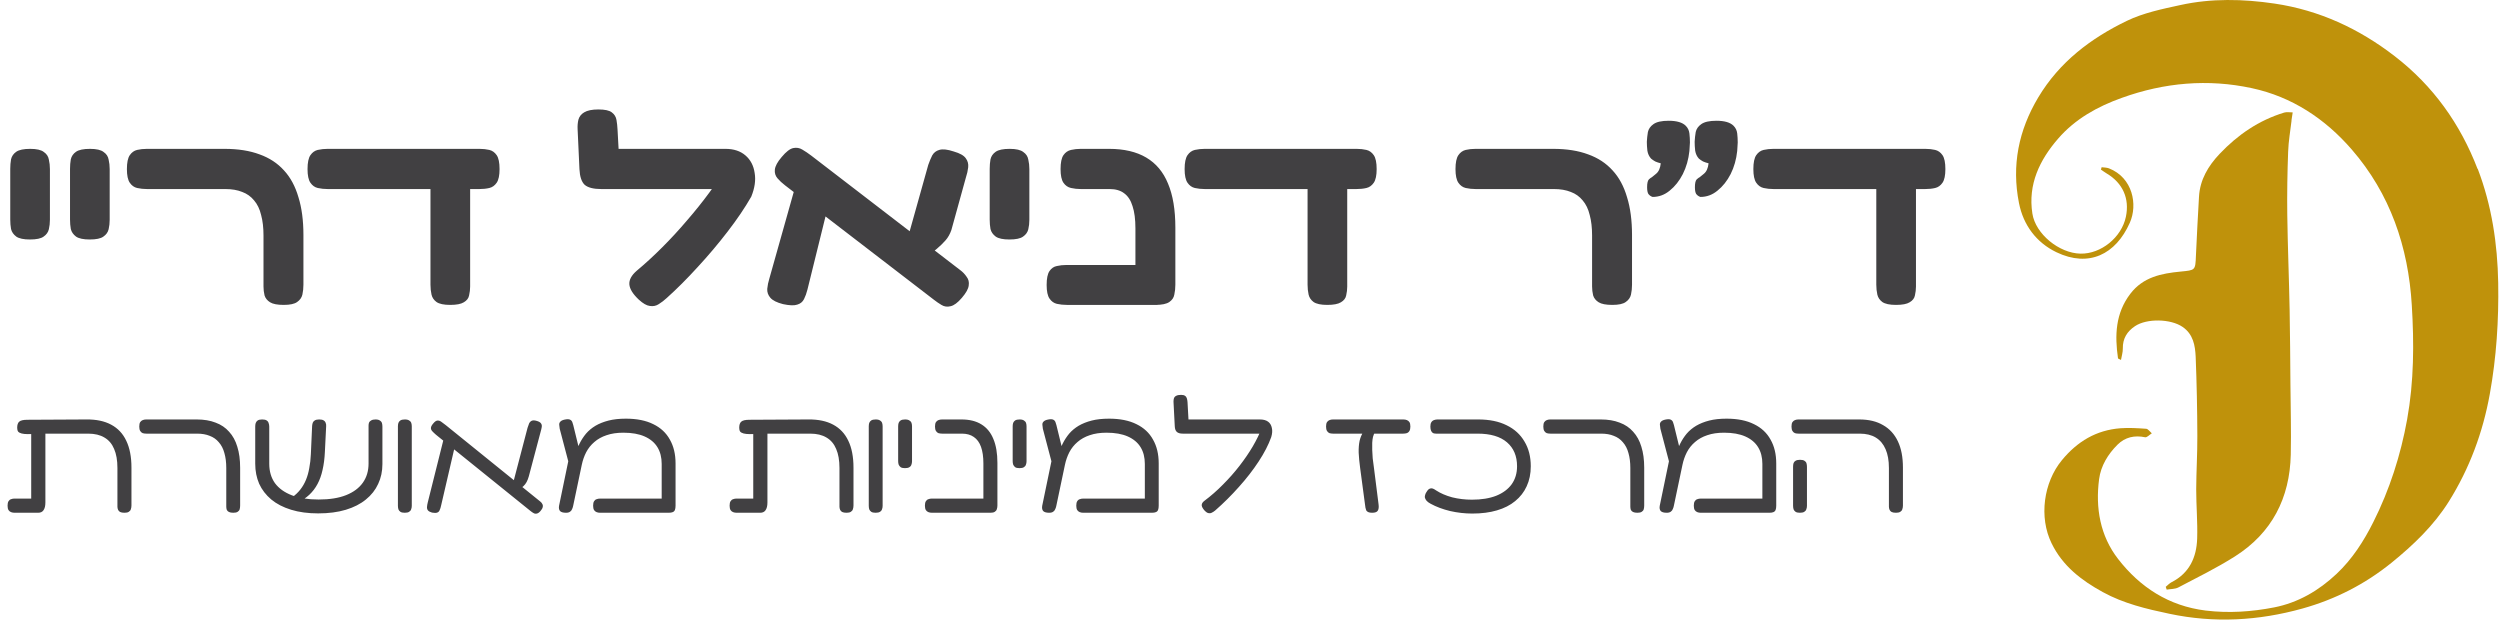 <svg width="230" height="57" viewBox="0 0 230 57" fill="none" xmlns="http://www.w3.org/2000/svg">
<path d="M2.755 22.033C2.175 22.033 1.756 21.945 1.498 21.767C1.241 21.574 1.079 21.34 1.015 21.067C0.967 20.793 0.943 20.503 0.943 20.197V15.532C0.943 15.226 0.967 14.936 1.015 14.662C1.079 14.372 1.241 14.139 1.498 13.961C1.756 13.784 2.183 13.695 2.779 13.695C3.375 13.695 3.794 13.792 4.036 13.986C4.294 14.163 4.447 14.396 4.495 14.686C4.56 14.96 4.592 15.25 4.592 15.556V20.221C4.592 20.527 4.56 20.817 4.495 21.091C4.431 21.365 4.27 21.59 4.012 21.767C3.77 21.945 3.351 22.033 2.755 22.033ZM8.254 22.033C7.674 22.033 7.255 21.945 6.997 21.767C6.74 21.574 6.579 21.34 6.514 21.067C6.466 20.793 6.442 20.503 6.442 20.197V15.532C6.442 15.226 6.466 14.936 6.514 14.662C6.579 14.372 6.74 14.139 6.997 13.961C7.255 13.784 7.682 13.695 8.278 13.695C8.874 13.695 9.293 13.792 9.535 13.986C9.793 14.163 9.946 14.396 9.994 14.686C10.059 14.96 10.091 15.25 10.091 15.556V20.221C10.091 20.527 10.059 20.817 9.994 21.091C9.93 21.365 9.769 21.59 9.511 21.767C9.269 21.945 8.85 22.033 8.254 22.033ZM26.103 28.051C25.523 28.051 25.104 27.97 24.846 27.809C24.588 27.648 24.419 27.439 24.339 27.181C24.274 26.907 24.242 26.633 24.242 26.359V21.671C24.242 20.946 24.169 20.317 24.024 19.786C23.896 19.238 23.678 18.787 23.372 18.432C23.082 18.078 22.719 17.82 22.284 17.659C21.849 17.482 21.334 17.393 20.738 17.393H13.536C13.213 17.393 12.907 17.361 12.617 17.296C12.344 17.232 12.118 17.071 11.941 16.813C11.763 16.555 11.675 16.136 11.675 15.556C11.675 14.96 11.763 14.533 11.941 14.275C12.118 14.018 12.344 13.857 12.617 13.792C12.891 13.728 13.189 13.695 13.512 13.695H20.665C21.906 13.695 22.977 13.865 23.88 14.203C24.782 14.525 25.531 15.017 26.127 15.677C26.723 16.322 27.166 17.143 27.456 18.142C27.762 19.125 27.915 20.285 27.915 21.622V26.19C27.915 26.512 27.883 26.819 27.819 27.108C27.754 27.382 27.593 27.608 27.335 27.785C27.094 27.962 26.683 28.051 26.103 28.051ZM30.154 17.393C29.831 17.393 29.525 17.361 29.235 17.296C28.962 17.232 28.736 17.071 28.559 16.813C28.381 16.555 28.293 16.136 28.293 15.556C28.293 14.96 28.381 14.533 28.559 14.275C28.736 14.018 28.962 13.857 29.235 13.792C29.525 13.728 29.823 13.695 30.13 13.695H44.123C44.445 13.695 44.743 13.728 45.017 13.792C45.291 13.857 45.516 14.018 45.694 14.275C45.871 14.533 45.959 14.96 45.959 15.556C45.959 16.136 45.871 16.555 45.694 16.813C45.516 17.071 45.291 17.232 45.017 17.296C44.743 17.361 44.437 17.393 44.099 17.393H30.154ZM41.416 28.051C40.836 28.051 40.417 27.962 40.159 27.785C39.917 27.608 39.764 27.382 39.7 27.108C39.636 26.819 39.603 26.512 39.603 26.19V16.499L43.253 16.813V26.359C43.253 26.633 43.22 26.907 43.156 27.181C43.108 27.439 42.947 27.648 42.673 27.809C42.415 27.97 41.996 28.051 41.416 28.051ZM58.771 27.568C58.224 27.052 57.934 26.585 57.901 26.166C57.869 25.747 58.095 25.328 58.578 24.909C59.351 24.265 60.133 23.548 60.922 22.758C61.712 21.969 62.469 21.147 63.194 20.293C63.935 19.439 64.62 18.585 65.248 17.731C65.877 16.878 66.416 16.08 66.868 15.339L69.115 18.094C68.535 19.109 67.81 20.18 66.94 21.308C66.086 22.42 65.168 23.508 64.185 24.571C63.218 25.634 62.268 26.585 61.333 27.423C61.108 27.632 60.866 27.817 60.608 27.979C60.367 28.14 60.093 28.196 59.786 28.148C59.496 28.116 59.158 27.922 58.771 27.568ZM69.115 18.094L66.698 17.393H55.315C54.606 17.393 54.099 17.264 53.793 17.006C53.503 16.733 53.342 16.249 53.309 15.556L53.14 11.883C53.124 11.577 53.148 11.287 53.213 11.013C53.293 10.723 53.471 10.497 53.745 10.336C54.035 10.159 54.47 10.07 55.05 10.07C55.646 10.07 56.057 10.159 56.282 10.336C56.524 10.513 56.669 10.747 56.717 11.037C56.766 11.311 56.798 11.609 56.814 11.931L56.91 13.695H66.747C67.504 13.695 68.116 13.897 68.583 14.3C69.051 14.702 69.333 15.242 69.429 15.919C69.542 16.579 69.437 17.305 69.115 18.094ZM88.494 27.398C88.107 27.85 87.761 28.107 87.454 28.172C87.148 28.252 86.867 28.212 86.609 28.051C86.367 27.906 86.133 27.745 85.908 27.568L72.229 17.055C71.955 16.845 71.721 16.628 71.528 16.402C71.335 16.177 71.254 15.911 71.286 15.605C71.319 15.283 71.528 14.896 71.915 14.445C72.318 13.961 72.672 13.687 72.978 13.623C73.284 13.559 73.566 13.607 73.824 13.768C74.098 13.929 74.372 14.114 74.646 14.324L88.325 24.837C88.566 25.014 88.768 25.223 88.929 25.465C89.106 25.691 89.17 25.956 89.122 26.263C89.09 26.569 88.88 26.947 88.494 27.398ZM72.036 27.979C71.472 27.834 71.085 27.64 70.876 27.398C70.666 27.157 70.57 26.883 70.586 26.577C70.618 26.255 70.682 25.94 70.779 25.634L73.147 17.224L76.217 18.819L74.283 26.649C74.203 26.971 74.098 27.262 73.969 27.519C73.84 27.777 73.631 27.946 73.341 28.027C73.067 28.123 72.632 28.107 72.036 27.979ZM84.965 23.87L83.491 21.985L85.4 15.17C85.513 14.847 85.634 14.557 85.763 14.3C85.908 14.042 86.125 13.873 86.415 13.792C86.722 13.695 87.165 13.744 87.745 13.937C88.308 14.098 88.679 14.308 88.856 14.566C89.034 14.807 89.106 15.081 89.074 15.387C89.041 15.693 88.969 16.015 88.856 16.354L87.527 21.163C87.398 21.534 87.221 21.848 86.995 22.106C86.77 22.364 86.496 22.629 86.174 22.903C85.851 23.161 85.449 23.483 84.965 23.87ZM92.864 22.033C92.284 22.033 91.865 21.945 91.608 21.767C91.35 21.574 91.189 21.34 91.124 21.067C91.076 20.793 91.052 20.503 91.052 20.197V15.532C91.052 15.226 91.076 14.936 91.124 14.662C91.189 14.372 91.35 14.139 91.608 13.961C91.865 13.784 92.292 13.695 92.888 13.695C93.485 13.695 93.903 13.792 94.145 13.986C94.403 14.163 94.556 14.396 94.604 14.686C94.669 14.96 94.701 15.25 94.701 15.556V20.221C94.701 20.527 94.669 20.817 94.604 21.091C94.54 21.365 94.379 21.59 94.121 21.767C93.879 21.945 93.46 22.033 92.864 22.033ZM106.296 28.051C105.732 28.051 105.321 27.97 105.063 27.809C104.806 27.648 104.637 27.439 104.556 27.181C104.491 26.907 104.459 26.633 104.459 26.359V21.018C104.459 20.18 104.371 19.496 104.193 18.964C104.032 18.432 103.775 18.038 103.42 17.78C103.082 17.522 102.639 17.393 102.091 17.393H99.432C99.126 17.393 98.828 17.361 98.538 17.296C98.248 17.232 98.015 17.071 97.837 16.813C97.66 16.555 97.572 16.136 97.572 15.556C97.572 14.96 97.66 14.533 97.837 14.275C98.015 14.018 98.248 13.857 98.538 13.792C98.828 13.728 99.118 13.695 99.408 13.695H102.043C103.412 13.695 104.548 13.961 105.45 14.493C106.352 15.025 107.021 15.822 107.456 16.886C107.907 17.949 108.133 19.302 108.133 20.946V26.19C108.133 26.512 108.101 26.819 108.036 27.108C107.988 27.382 107.835 27.608 107.577 27.785C107.319 27.962 106.892 28.051 106.296 28.051ZM98.151 28.051C97.829 28.051 97.523 28.019 97.233 27.954C96.959 27.89 96.734 27.729 96.556 27.471C96.379 27.213 96.291 26.794 96.291 26.214C96.291 25.618 96.379 25.191 96.556 24.933C96.734 24.676 96.959 24.523 97.233 24.474C97.507 24.41 97.805 24.378 98.127 24.378H106.514L106.489 28.051H98.151ZM110.846 17.393C110.524 17.393 110.218 17.361 109.928 17.296C109.654 17.232 109.428 17.071 109.251 16.813C109.074 16.555 108.985 16.136 108.985 15.556C108.985 14.96 109.074 14.533 109.251 14.275C109.428 14.018 109.654 13.857 109.928 13.792C110.218 13.728 110.516 13.695 110.822 13.695H124.815C125.137 13.695 125.435 13.728 125.709 13.792C125.983 13.857 126.209 14.018 126.386 14.275C126.563 14.533 126.652 14.96 126.652 15.556C126.652 16.136 126.563 16.555 126.386 16.813C126.209 17.071 125.983 17.232 125.709 17.296C125.435 17.361 125.129 17.393 124.791 17.393H110.846ZM122.108 28.051C121.528 28.051 121.109 27.962 120.851 27.785C120.61 27.608 120.457 27.382 120.392 27.108C120.328 26.819 120.296 26.512 120.296 26.19V16.499L123.945 16.813V26.359C123.945 26.633 123.913 26.907 123.848 27.181C123.8 27.439 123.639 27.648 123.365 27.809C123.107 27.97 122.688 28.051 122.108 28.051ZM148.333 28.051C147.753 28.051 147.334 27.97 147.077 27.809C146.819 27.648 146.65 27.439 146.569 27.181C146.505 26.907 146.472 26.633 146.472 26.359V21.671C146.472 20.946 146.4 20.317 146.255 19.786C146.126 19.238 145.908 18.787 145.602 18.432C145.312 18.078 144.95 17.82 144.515 17.659C144.08 17.482 143.564 17.393 142.968 17.393H135.766C135.444 17.393 135.138 17.361 134.848 17.296C134.574 17.232 134.348 17.071 134.171 16.813C133.994 16.555 133.905 16.136 133.905 15.556C133.905 14.96 133.994 14.533 134.171 14.275C134.348 14.018 134.574 13.857 134.848 13.792C135.122 13.728 135.42 13.695 135.742 13.695H142.896C144.136 13.695 145.208 13.865 146.11 14.203C147.012 14.525 147.761 15.017 148.357 15.677C148.954 16.322 149.397 17.143 149.687 18.142C149.993 19.125 150.146 20.285 150.146 21.622V26.19C150.146 26.512 150.114 26.819 150.049 27.108C149.985 27.382 149.824 27.608 149.566 27.785C149.324 27.962 148.913 28.051 148.333 28.051ZM152.041 18.118C152.041 18.118 152.001 18.102 151.92 18.07C151.84 18.038 151.751 17.965 151.654 17.852C151.574 17.723 151.534 17.514 151.534 17.224C151.534 16.853 151.59 16.612 151.703 16.499C151.832 16.386 151.92 16.322 151.969 16.306C152.001 16.273 152.13 16.169 152.355 15.991C152.597 15.798 152.742 15.476 152.79 15.025C152.597 14.976 152.428 14.92 152.283 14.855C152.138 14.775 152.009 14.686 151.896 14.59C151.719 14.396 151.606 14.155 151.558 13.865C151.526 13.575 151.509 13.301 151.509 13.043C151.526 12.737 151.558 12.439 151.606 12.149C151.671 11.859 151.84 11.617 152.114 11.424C152.404 11.214 152.871 11.11 153.515 11.11C154.256 11.11 154.78 11.263 155.086 11.569C155.28 11.762 155.392 11.996 155.425 12.27C155.457 12.543 155.473 12.825 155.473 13.115C155.473 13.244 155.465 13.373 155.449 13.502C155.449 13.631 155.441 13.76 155.425 13.889C155.344 14.662 155.143 15.371 154.82 16.015C154.498 16.644 154.095 17.151 153.612 17.538C153.145 17.925 152.621 18.118 152.041 18.118ZM156.44 18.118C156.44 18.118 156.399 18.102 156.319 18.07C156.238 18.038 156.15 17.965 156.053 17.852C155.972 17.723 155.932 17.514 155.932 17.224C155.932 16.853 155.988 16.612 156.101 16.499C156.23 16.386 156.319 16.322 156.367 16.306C156.399 16.273 156.528 16.169 156.754 15.991C156.995 15.798 157.14 15.476 157.189 15.025C156.995 14.976 156.826 14.92 156.681 14.855C156.536 14.775 156.407 14.686 156.295 14.59C156.117 14.396 156.005 14.155 155.956 13.865C155.924 13.575 155.908 13.301 155.908 13.043C155.924 12.737 155.956 12.439 156.005 12.149C156.069 11.859 156.238 11.617 156.512 11.424C156.802 11.214 157.269 11.11 157.914 11.11C158.655 11.11 159.179 11.263 159.485 11.569C159.678 11.762 159.791 11.996 159.823 12.27C159.855 12.543 159.871 12.825 159.871 13.115C159.871 13.244 159.863 13.373 159.847 13.502C159.847 13.631 159.839 13.76 159.823 13.889C159.742 14.662 159.541 15.371 159.219 16.015C158.897 16.644 158.494 17.151 158.01 17.538C157.543 17.925 157.02 18.118 156.44 18.118ZM163.17 17.393C162.848 17.393 162.542 17.361 162.252 17.296C161.978 17.232 161.752 17.071 161.575 16.813C161.398 16.555 161.309 16.136 161.309 15.556C161.309 14.96 161.398 14.533 161.575 14.275C161.752 14.018 161.978 13.857 162.252 13.792C162.542 13.728 162.84 13.695 163.146 13.695H177.139C177.461 13.695 177.759 13.728 178.033 13.792C178.307 13.857 178.532 14.018 178.71 14.275C178.887 14.533 178.975 14.96 178.975 15.556C178.975 16.136 178.887 16.555 178.71 16.813C178.532 17.071 178.307 17.232 178.033 17.296C177.759 17.361 177.453 17.393 177.115 17.393H163.17ZM174.432 28.051C173.852 28.051 173.433 27.962 173.175 27.785C172.934 27.608 172.781 27.382 172.716 27.108C172.652 26.819 172.619 26.512 172.619 26.19V16.499L176.269 16.813V26.359C176.269 26.633 176.236 26.907 176.172 27.181C176.124 27.439 175.963 27.648 175.689 27.809C175.431 27.97 175.012 28.051 174.432 28.051Z" fill="#414042"/>
<path d="M1.349 47.174C1.223 47.174 1.112 47.155 1.015 47.116C0.918 47.077 0.841 47.015 0.783 46.928C0.725 46.831 0.696 46.696 0.696 46.522C0.696 46.338 0.725 46.203 0.783 46.115C0.841 46.019 0.918 45.956 1.015 45.927C1.112 45.888 1.218 45.869 1.334 45.869H2.871V39.518L3.408 39.924C3.079 39.934 2.794 39.938 2.552 39.938C2.32 39.938 2.132 39.919 1.987 39.88C1.842 39.842 1.735 39.784 1.668 39.706C1.61 39.619 1.581 39.503 1.581 39.358C1.581 39.088 1.643 38.899 1.769 38.793C1.895 38.677 2.146 38.619 2.523 38.619L7.946 38.59C8.855 38.58 9.614 38.74 10.223 39.068C10.842 39.397 11.306 39.89 11.615 40.547C11.934 41.205 12.094 42.031 12.094 43.027V46.507C12.094 46.633 12.074 46.749 12.036 46.855C12.007 46.952 11.944 47.029 11.847 47.087C11.76 47.145 11.629 47.174 11.455 47.174C11.281 47.174 11.146 47.15 11.049 47.102C10.962 47.053 10.9 46.986 10.861 46.898C10.822 46.802 10.803 46.705 10.803 46.608V43.056C10.803 42.35 10.701 41.765 10.498 41.301C10.305 40.837 10.01 40.489 9.614 40.257C9.218 40.016 8.72 39.895 8.12 39.895H4.176V46.231C4.176 46.541 4.118 46.778 4.002 46.942C3.896 47.097 3.731 47.174 3.509 47.174H1.349ZM21.469 47.174C21.295 47.174 21.16 47.15 21.063 47.102C20.967 47.053 20.899 46.986 20.86 46.898C20.831 46.802 20.817 46.705 20.817 46.608V43.056C20.817 42.534 20.759 42.075 20.643 41.678C20.536 41.282 20.367 40.953 20.135 40.692C19.913 40.422 19.633 40.224 19.294 40.098C18.965 39.962 18.579 39.895 18.134 39.895H13.465C13.339 39.895 13.228 39.88 13.132 39.851C13.035 39.813 12.957 39.745 12.899 39.648C12.841 39.552 12.812 39.416 12.812 39.242C12.812 39.059 12.841 38.923 12.899 38.836C12.957 38.749 13.035 38.686 13.132 38.648C13.228 38.609 13.335 38.59 13.45 38.59H18.091C18.758 38.59 19.338 38.686 19.831 38.88C20.333 39.063 20.749 39.344 21.078 39.721C21.416 40.088 21.668 40.547 21.832 41.098C22.006 41.649 22.093 42.292 22.093 43.027V46.507C22.093 46.633 22.078 46.749 22.049 46.855C22.02 46.952 21.957 47.029 21.861 47.087C21.774 47.145 21.643 47.174 21.469 47.174ZM29.266 47.232C28.338 47.232 27.512 47.121 26.787 46.898C26.062 46.676 25.453 46.362 24.96 45.956C24.467 45.54 24.094 45.057 23.843 44.506C23.601 43.945 23.481 43.331 23.481 42.664V39.242C23.481 39.126 23.495 39.02 23.524 38.923C23.563 38.817 23.626 38.735 23.713 38.677C23.809 38.619 23.945 38.59 24.119 38.59C24.302 38.59 24.438 38.619 24.525 38.677C24.621 38.735 24.684 38.817 24.713 38.923C24.752 39.02 24.771 39.131 24.771 39.257V42.664C24.771 43.36 24.945 43.955 25.293 44.448C25.651 44.931 26.168 45.303 26.845 45.565C27.521 45.825 28.343 45.956 29.31 45.956C30.325 45.956 31.171 45.821 31.847 45.55C32.524 45.279 33.036 44.898 33.385 44.404C33.733 43.911 33.907 43.327 33.907 42.65V39.155C33.907 39.059 33.921 38.967 33.95 38.88C33.989 38.793 34.056 38.725 34.153 38.677C34.25 38.619 34.38 38.59 34.544 38.59C34.728 38.59 34.864 38.624 34.95 38.691C35.047 38.749 35.11 38.827 35.139 38.923C35.168 39.02 35.182 39.131 35.182 39.257V42.693C35.182 43.36 35.052 43.969 34.791 44.52C34.54 45.072 34.163 45.55 33.66 45.956C33.167 46.362 32.553 46.676 31.818 46.898C31.084 47.121 30.233 47.232 29.266 47.232ZM27.048 46.289L26.54 45.883L26.874 45.753C27.164 45.55 27.415 45.313 27.628 45.042C27.84 44.772 28.014 44.472 28.15 44.143C28.285 43.815 28.387 43.452 28.454 43.056C28.532 42.66 28.58 42.234 28.599 41.78L28.715 39.184C28.725 39.078 28.744 38.981 28.773 38.894C28.812 38.798 28.875 38.725 28.962 38.677C29.058 38.619 29.194 38.59 29.368 38.59C29.552 38.59 29.687 38.619 29.774 38.677C29.87 38.735 29.933 38.812 29.962 38.909C30.001 38.996 30.015 39.097 30.006 39.213L29.89 41.562C29.861 42.191 29.788 42.751 29.672 43.244C29.566 43.728 29.411 44.158 29.208 44.535C29.005 44.912 28.754 45.241 28.454 45.521C28.155 45.801 27.797 46.038 27.381 46.231L27.048 46.289ZM37.232 47.174C37.058 47.174 36.927 47.145 36.84 47.087C36.753 47.029 36.69 46.952 36.652 46.855C36.623 46.749 36.608 46.638 36.608 46.522V39.228C36.608 39.112 36.623 39.005 36.652 38.909C36.69 38.812 36.753 38.735 36.84 38.677C36.937 38.619 37.072 38.59 37.246 38.59C37.43 38.59 37.565 38.624 37.652 38.691C37.749 38.749 37.812 38.827 37.841 38.923C37.87 39.01 37.884 39.117 37.884 39.242V46.536C37.884 46.652 37.865 46.758 37.826 46.855C37.797 46.952 37.734 47.029 37.638 47.087C37.551 47.145 37.415 47.174 37.232 47.174ZM49.724 47.015C49.608 47.15 49.497 47.227 49.391 47.247C49.285 47.276 49.183 47.261 49.086 47.203C48.999 47.155 48.907 47.092 48.811 47.015L40.11 39.996C39.965 39.871 39.849 39.759 39.762 39.663C39.675 39.566 39.637 39.465 39.646 39.358C39.656 39.242 39.729 39.107 39.864 38.952C40.009 38.778 40.139 38.691 40.255 38.691C40.371 38.682 40.487 38.72 40.603 38.807C40.729 38.894 40.864 38.996 41.01 39.112L49.71 46.145C49.797 46.212 49.86 46.289 49.898 46.377C49.947 46.464 49.956 46.56 49.927 46.666C49.908 46.763 49.84 46.879 49.724 47.015ZM39.748 47.16C39.574 47.111 39.448 47.044 39.371 46.956C39.303 46.87 39.274 46.763 39.284 46.638C39.294 46.502 39.318 46.362 39.356 46.217L40.836 40.301L41.894 40.852L40.589 46.478C40.55 46.671 40.502 46.826 40.444 46.942C40.396 47.058 40.318 47.131 40.212 47.16C40.115 47.198 39.961 47.198 39.748 47.16ZM47.665 45.1L47.158 44.622L48.535 39.358C48.584 39.204 48.632 39.068 48.68 38.952C48.738 38.836 48.82 38.754 48.927 38.706C49.043 38.657 49.207 38.667 49.42 38.735C49.603 38.793 49.724 38.87 49.782 38.967C49.84 39.054 49.86 39.16 49.84 39.286C49.821 39.411 49.787 39.556 49.739 39.721L48.651 43.824C48.593 44.027 48.526 44.201 48.448 44.346C48.371 44.492 48.269 44.622 48.144 44.738C48.018 44.844 47.859 44.965 47.665 45.1ZM62.151 42.635V46.522C62.151 46.686 62.131 46.816 62.093 46.913C62.054 47.01 61.986 47.077 61.89 47.116C61.803 47.155 61.677 47.174 61.513 47.174H55.205C55.089 47.174 54.983 47.155 54.886 47.116C54.789 47.077 54.712 47.015 54.654 46.928C54.596 46.831 54.567 46.696 54.567 46.522C54.567 46.338 54.596 46.203 54.654 46.115C54.712 46.019 54.789 45.956 54.886 45.927C54.983 45.888 55.094 45.869 55.219 45.869H60.875V42.679C60.875 42.08 60.744 41.567 60.483 41.142C60.222 40.717 59.831 40.388 59.309 40.156C58.787 39.924 58.134 39.808 57.351 39.808C56.761 39.808 56.244 39.885 55.8 40.04C55.364 40.185 54.992 40.393 54.683 40.663C54.374 40.924 54.122 41.239 53.929 41.606C53.745 41.964 53.61 42.35 53.523 42.766L52.74 46.492C52.721 46.608 52.687 46.72 52.638 46.826C52.6 46.932 52.537 47.015 52.45 47.073C52.363 47.14 52.237 47.174 52.073 47.174C51.812 47.174 51.628 47.121 51.522 47.015C51.425 46.898 51.396 46.734 51.435 46.522L52.464 41.548L52.928 41.838C53.025 41.48 53.156 41.137 53.32 40.808C53.484 40.48 53.682 40.175 53.914 39.895C54.156 39.614 54.446 39.373 54.784 39.17C55.132 38.967 55.534 38.807 55.988 38.691C56.442 38.575 56.974 38.517 57.583 38.517C58.588 38.517 59.429 38.686 60.106 39.025C60.783 39.353 61.29 39.827 61.629 40.446C61.977 41.055 62.151 41.785 62.151 42.635ZM52.435 43.027L51.493 39.445C51.474 39.31 51.459 39.189 51.449 39.083C51.44 38.967 51.474 38.87 51.551 38.793C51.628 38.706 51.759 38.643 51.942 38.604C52.165 38.556 52.329 38.556 52.435 38.604C52.542 38.653 52.614 38.73 52.653 38.836C52.691 38.933 52.721 39.025 52.74 39.112L53.421 41.896L52.435 43.027ZM67.776 47.174C67.651 47.174 67.54 47.155 67.443 47.116C67.346 47.077 67.269 47.015 67.211 46.928C67.153 46.831 67.124 46.696 67.124 46.522C67.124 46.338 67.153 46.203 67.211 46.115C67.269 46.019 67.346 45.956 67.443 45.927C67.54 45.888 67.646 45.869 67.762 45.869H69.299V39.518L69.835 39.924C69.507 39.934 69.222 39.938 68.98 39.938C68.748 39.938 68.559 39.919 68.414 39.88C68.269 39.842 68.163 39.784 68.095 39.706C68.037 39.619 68.008 39.503 68.008 39.358C68.008 39.088 68.071 38.899 68.197 38.793C68.323 38.677 68.574 38.619 68.951 38.619L74.374 38.59C75.283 38.58 76.042 38.74 76.651 39.068C77.269 39.397 77.733 39.89 78.043 40.547C78.362 41.205 78.521 42.031 78.521 43.027V46.507C78.521 46.633 78.502 46.749 78.463 46.855C78.434 46.952 78.371 47.029 78.275 47.087C78.188 47.145 78.057 47.174 77.883 47.174C77.709 47.174 77.574 47.15 77.477 47.102C77.39 47.053 77.327 46.986 77.289 46.898C77.25 46.802 77.231 46.705 77.231 46.608V43.056C77.231 42.35 77.129 41.765 76.926 41.301C76.733 40.837 76.438 40.489 76.042 40.257C75.645 40.016 75.147 39.895 74.548 39.895H70.604V46.231C70.604 46.541 70.546 46.778 70.43 46.942C70.324 47.097 70.159 47.174 69.937 47.174H67.776ZM80.549 47.174C80.375 47.174 80.245 47.145 80.158 47.087C80.071 47.029 80.008 46.952 79.969 46.855C79.94 46.749 79.926 46.638 79.926 46.522V39.228C79.926 39.112 79.94 39.005 79.969 38.909C80.008 38.812 80.071 38.735 80.158 38.677C80.254 38.619 80.39 38.59 80.564 38.59C80.748 38.59 80.883 38.624 80.97 38.691C81.067 38.749 81.129 38.827 81.158 38.923C81.187 39.01 81.202 39.117 81.202 39.242V46.536C81.202 46.652 81.183 46.758 81.144 46.855C81.115 46.952 81.052 47.029 80.955 47.087C80.868 47.145 80.733 47.174 80.549 47.174ZM83.254 43.07C83.08 43.07 82.95 43.041 82.862 42.983C82.775 42.916 82.713 42.834 82.674 42.737C82.645 42.64 82.63 42.534 82.63 42.418V39.228C82.63 39.112 82.645 39.005 82.674 38.909C82.713 38.812 82.775 38.735 82.862 38.677C82.959 38.619 83.094 38.59 83.269 38.59C83.452 38.59 83.588 38.624 83.674 38.691C83.771 38.749 83.834 38.827 83.863 38.923C83.892 39.01 83.906 39.117 83.906 39.242V42.432C83.906 42.548 83.887 42.655 83.849 42.751C83.82 42.848 83.757 42.925 83.66 42.983C83.573 43.041 83.438 43.07 83.254 43.07ZM91.124 47.174C90.95 47.174 90.815 47.15 90.718 47.102C90.631 47.053 90.568 46.986 90.53 46.898C90.491 46.802 90.472 46.705 90.472 46.608V42.635C90.472 42.026 90.399 41.519 90.254 41.113C90.109 40.707 89.887 40.402 89.587 40.199C89.297 39.996 88.935 39.895 88.5 39.895H86.687C86.561 39.895 86.445 39.88 86.339 39.851C86.242 39.813 86.165 39.745 86.107 39.648C86.049 39.552 86.02 39.416 86.02 39.242C86.02 39.059 86.049 38.923 86.107 38.836C86.165 38.749 86.242 38.686 86.339 38.648C86.445 38.609 86.557 38.59 86.673 38.59H88.456C89.191 38.59 89.8 38.74 90.283 39.039C90.776 39.339 91.144 39.784 91.385 40.373C91.637 40.963 91.762 41.703 91.762 42.592V46.507C91.762 46.633 91.743 46.749 91.704 46.855C91.675 46.952 91.612 47.029 91.516 47.087C91.429 47.145 91.298 47.174 91.124 47.174ZM85.745 47.174C85.619 47.174 85.508 47.155 85.411 47.116C85.314 47.077 85.237 47.015 85.179 46.928C85.121 46.831 85.092 46.696 85.092 46.522C85.092 46.338 85.121 46.203 85.179 46.115C85.237 46.019 85.314 45.956 85.411 45.927C85.508 45.888 85.614 45.869 85.73 45.869H91.168L91.153 47.174H85.745ZM93.79 43.07C93.615 43.07 93.485 43.041 93.398 42.983C93.311 42.916 93.248 42.834 93.21 42.737C93.18 42.64 93.166 42.534 93.166 42.418V39.228C93.166 39.112 93.18 39.005 93.21 38.909C93.248 38.812 93.311 38.735 93.398 38.677C93.495 38.619 93.63 38.59 93.804 38.59C93.988 38.59 94.123 38.624 94.21 38.691C94.307 38.749 94.37 38.827 94.399 38.923C94.428 39.01 94.442 39.117 94.442 39.242V42.432C94.442 42.548 94.423 42.655 94.384 42.751C94.355 42.848 94.292 42.925 94.196 42.983C94.109 43.041 93.973 43.07 93.79 43.07ZM106.601 42.635V46.522C106.601 46.686 106.582 46.816 106.543 46.913C106.504 47.01 106.437 47.077 106.34 47.116C106.253 47.155 106.127 47.174 105.963 47.174H99.655C99.539 47.174 99.433 47.155 99.336 47.116C99.24 47.077 99.162 47.015 99.104 46.928C99.046 46.831 99.017 46.696 99.017 46.522C99.017 46.338 99.046 46.203 99.104 46.115C99.162 46.019 99.24 45.956 99.336 45.927C99.433 45.888 99.544 45.869 99.67 45.869H105.325V42.679C105.325 42.08 105.195 41.567 104.934 41.142C104.673 40.717 104.281 40.388 103.759 40.156C103.237 39.924 102.584 39.808 101.801 39.808C101.212 39.808 100.695 39.885 100.25 40.04C99.815 40.185 99.443 40.393 99.133 40.663C98.824 40.924 98.573 41.239 98.379 41.606C98.196 41.964 98.06 42.35 97.973 42.766L97.19 46.492C97.171 46.608 97.137 46.72 97.089 46.826C97.05 46.932 96.987 47.015 96.9 47.073C96.813 47.14 96.688 47.174 96.523 47.174C96.262 47.174 96.079 47.121 95.972 47.015C95.876 46.898 95.847 46.734 95.885 46.522L96.915 41.548L97.379 41.838C97.475 41.48 97.606 41.137 97.77 40.808C97.935 40.48 98.133 40.175 98.365 39.895C98.606 39.614 98.897 39.373 99.235 39.17C99.583 38.967 99.984 38.807 100.438 38.691C100.893 38.575 101.424 38.517 102.033 38.517C103.039 38.517 103.88 38.686 104.557 39.025C105.233 39.353 105.741 39.827 106.079 40.446C106.427 41.055 106.601 41.785 106.601 42.635ZM96.886 43.027L95.943 39.445C95.924 39.31 95.909 39.189 95.9 39.083C95.89 38.967 95.924 38.87 96.001 38.793C96.079 38.706 96.209 38.643 96.393 38.604C96.615 38.556 96.779 38.556 96.886 38.604C96.992 38.653 97.065 38.73 97.103 38.836C97.142 38.933 97.171 39.025 97.19 39.112L97.872 41.896L96.886 43.027ZM110.862 47.015C110.679 46.821 110.577 46.652 110.558 46.507C110.548 46.352 110.626 46.212 110.79 46.087C111.399 45.632 111.974 45.13 112.515 44.578C113.066 44.027 113.574 43.452 114.038 42.853C114.502 42.254 114.908 41.659 115.256 41.069C115.604 40.47 115.88 39.904 116.083 39.373L116.953 40.214C116.701 40.919 116.315 41.669 115.793 42.461C115.28 43.244 114.676 44.023 113.98 44.796C113.294 45.569 112.564 46.294 111.79 46.971C111.684 47.058 111.578 47.126 111.471 47.174C111.375 47.222 111.273 47.232 111.167 47.203C111.07 47.184 110.969 47.121 110.862 47.015ZM116.953 40.214L116.054 39.895H108.818C108.566 39.895 108.383 39.842 108.267 39.735C108.151 39.629 108.088 39.455 108.078 39.213L107.962 36.951C107.962 36.825 107.977 36.719 108.006 36.632C108.044 36.535 108.112 36.463 108.209 36.415C108.315 36.357 108.465 36.328 108.658 36.328C108.823 36.328 108.943 36.357 109.021 36.415C109.108 36.473 109.166 36.555 109.195 36.661C109.224 36.758 109.243 36.874 109.253 37.009L109.34 38.59H115.909C116.228 38.59 116.479 38.657 116.663 38.793C116.846 38.928 116.962 39.121 117.011 39.373C117.069 39.614 117.049 39.895 116.953 40.214ZM126.231 47.174C126.086 47.174 125.97 47.155 125.883 47.116C125.796 47.077 125.733 47.024 125.694 46.956C125.665 46.879 125.641 46.797 125.622 46.71C125.602 46.613 125.588 46.507 125.578 46.391L125.129 43.027C125.061 42.514 125.017 42.055 124.998 41.649C124.988 41.234 125.017 40.866 125.085 40.547C125.162 40.228 125.283 39.948 125.448 39.706L126.492 39.764C126.424 39.88 126.366 40.02 126.318 40.185C126.279 40.349 126.255 40.533 126.245 40.736C126.236 40.939 126.236 41.161 126.245 41.403C126.255 41.635 126.269 41.891 126.289 42.171C126.318 42.442 126.356 42.737 126.405 43.056L126.825 46.377C126.864 46.657 126.84 46.86 126.753 46.986C126.675 47.111 126.501 47.174 126.231 47.174ZM122.649 39.895C122.523 39.895 122.412 39.88 122.316 39.851C122.219 39.813 122.142 39.745 122.084 39.648C122.026 39.552 121.997 39.416 121.997 39.242C121.997 39.059 122.026 38.923 122.084 38.836C122.142 38.749 122.219 38.686 122.316 38.648C122.412 38.609 122.519 38.59 122.635 38.59H129.102C129.227 38.59 129.339 38.609 129.435 38.648C129.532 38.686 129.609 38.749 129.667 38.836C129.725 38.923 129.754 39.059 129.754 39.242C129.754 39.416 129.725 39.552 129.667 39.648C129.609 39.745 129.527 39.813 129.421 39.851C129.324 39.88 129.213 39.895 129.087 39.895H122.649ZM135.451 47.247C134.765 47.247 134.083 47.169 133.407 47.015C132.73 46.85 132.136 46.628 131.623 46.347C131.459 46.261 131.333 46.169 131.246 46.072C131.159 45.966 131.106 45.864 131.087 45.767C131.077 45.69 131.087 45.608 131.116 45.521C131.145 45.424 131.183 45.342 131.232 45.275C131.299 45.158 131.367 45.072 131.435 45.014C131.512 44.956 131.594 44.926 131.681 44.926C131.739 44.926 131.802 44.941 131.87 44.97C131.937 44.999 132.02 45.047 132.116 45.115C132.532 45.386 133.025 45.598 133.595 45.753C134.175 45.898 134.784 45.971 135.422 45.971C136.292 45.971 137.037 45.85 137.655 45.608C138.274 45.357 138.748 45.004 139.076 44.55C139.405 44.085 139.569 43.534 139.569 42.896C139.569 41.959 139.26 41.224 138.641 40.692C138.023 40.161 137.124 39.895 135.944 39.895H132.116C132.02 39.895 131.933 39.88 131.855 39.851C131.778 39.813 131.715 39.745 131.667 39.648C131.618 39.542 131.594 39.407 131.594 39.242C131.594 39.068 131.623 38.938 131.681 38.851C131.739 38.754 131.821 38.686 131.928 38.648C132.034 38.609 132.14 38.59 132.247 38.59H136.002C137.027 38.59 137.897 38.769 138.612 39.126C139.328 39.474 139.874 39.972 140.251 40.62C140.638 41.258 140.831 42.017 140.831 42.896C140.831 43.583 140.705 44.197 140.454 44.738C140.212 45.27 139.859 45.724 139.395 46.101C138.941 46.478 138.38 46.763 137.713 46.956C137.056 47.15 136.302 47.247 135.451 47.247ZM150.643 47.174C150.469 47.174 150.334 47.15 150.237 47.102C150.14 47.053 150.073 46.986 150.034 46.898C150.005 46.802 149.991 46.705 149.991 46.608V43.056C149.991 42.534 149.933 42.075 149.817 41.678C149.71 41.282 149.541 40.953 149.309 40.692C149.087 40.422 148.806 40.224 148.468 40.098C148.139 39.962 147.753 39.895 147.308 39.895H142.639C142.513 39.895 142.402 39.88 142.305 39.851C142.209 39.813 142.131 39.745 142.073 39.648C142.015 39.552 141.986 39.416 141.986 39.242C141.986 39.059 142.015 38.923 142.073 38.836C142.131 38.749 142.209 38.686 142.305 38.648C142.402 38.609 142.508 38.59 142.624 38.59H147.265C147.932 38.59 148.512 38.686 149.005 38.88C149.507 39.063 149.923 39.344 150.252 39.721C150.59 40.088 150.841 40.547 151.006 41.098C151.18 41.649 151.267 42.292 151.267 43.027V46.507C151.267 46.633 151.252 46.749 151.223 46.855C151.194 46.952 151.131 47.029 151.035 47.087C150.948 47.145 150.817 47.174 150.643 47.174ZM163.414 42.635V46.522C163.414 46.686 163.394 46.816 163.356 46.913C163.317 47.01 163.249 47.077 163.153 47.116C163.066 47.155 162.94 47.174 162.776 47.174H156.468C156.352 47.174 156.246 47.155 156.149 47.116C156.052 47.077 155.975 47.015 155.917 46.928C155.859 46.831 155.83 46.696 155.83 46.522C155.83 46.338 155.859 46.203 155.917 46.115C155.975 46.019 156.052 45.956 156.149 45.927C156.246 45.888 156.357 45.869 156.483 45.869H162.138V42.679C162.138 42.08 162.007 41.567 161.746 41.142C161.485 40.717 161.094 40.388 160.572 40.156C160.05 39.924 159.397 39.808 158.614 39.808C158.024 39.808 157.507 39.885 157.063 40.04C156.628 40.185 156.255 40.393 155.946 40.663C155.637 40.924 155.385 41.239 155.192 41.606C155.008 41.964 154.873 42.35 154.786 42.766L154.003 46.492C153.984 46.608 153.95 46.72 153.901 46.826C153.863 46.932 153.8 47.015 153.713 47.073C153.626 47.14 153.5 47.174 153.336 47.174C153.075 47.174 152.891 47.121 152.785 47.015C152.688 46.898 152.659 46.734 152.698 46.522L153.727 41.548L154.191 41.838C154.288 41.48 154.419 41.137 154.583 40.808C154.747 40.48 154.945 40.175 155.177 39.895C155.419 39.614 155.709 39.373 156.048 39.17C156.396 38.967 156.797 38.807 157.251 38.691C157.705 38.575 158.237 38.517 158.846 38.517C159.852 38.517 160.693 38.686 161.369 39.025C162.046 39.353 162.553 39.827 162.892 40.446C163.24 41.055 163.414 41.785 163.414 42.635ZM153.698 43.027L152.756 39.445C152.737 39.31 152.722 39.189 152.712 39.083C152.703 38.967 152.737 38.87 152.814 38.793C152.891 38.706 153.022 38.643 153.205 38.604C153.428 38.556 153.592 38.556 153.698 38.604C153.805 38.653 153.877 38.73 153.916 38.836C153.955 38.933 153.984 39.025 154.003 39.112L154.684 41.896L153.698 43.027ZM174.432 47.174C174.258 47.174 174.123 47.15 174.026 47.102C173.939 47.053 173.876 46.986 173.838 46.898C173.799 46.802 173.78 46.705 173.78 46.608V43.056C173.78 42.37 173.678 41.794 173.475 41.33C173.272 40.857 172.973 40.499 172.576 40.257C172.18 40.016 171.687 39.895 171.097 39.895H165.471C165.345 39.895 165.234 39.88 165.137 39.851C165.041 39.813 164.963 39.745 164.905 39.648C164.847 39.552 164.818 39.416 164.818 39.242C164.818 39.059 164.847 38.923 164.905 38.836C164.963 38.749 165.041 38.686 165.137 38.648C165.234 38.609 165.34 38.59 165.456 38.59H171.054C171.924 38.59 172.654 38.764 173.243 39.112C173.843 39.45 174.297 39.948 174.606 40.605C174.916 41.253 175.07 42.06 175.07 43.027V46.507C175.07 46.633 175.051 46.749 175.012 46.855C174.983 46.952 174.92 47.029 174.824 47.087C174.737 47.145 174.606 47.174 174.432 47.174ZM165.587 47.174C165.413 47.174 165.282 47.145 165.195 47.087C165.108 47.029 165.046 46.952 165.007 46.855C164.978 46.749 164.963 46.638 164.963 46.522V42.94C164.963 42.814 164.978 42.703 165.007 42.606C165.046 42.51 165.108 42.437 165.195 42.389C165.292 42.331 165.427 42.302 165.601 42.302C165.785 42.302 165.92 42.331 166.007 42.389C166.104 42.447 166.167 42.524 166.196 42.621C166.225 42.718 166.24 42.829 166.24 42.954V46.536C166.24 46.652 166.22 46.758 166.181 46.855C166.152 46.952 166.09 47.029 165.993 47.087C165.906 47.145 165.771 47.174 165.587 47.174Z" fill="#414042"/>
<path d="M227.934 15.537C226.347 11.405 223.858 7.9 220.313 5.169C217.026 2.632 213.377 0.94 209.253 0.328C206.36 -0.099 203.452 -0.164 200.592 0.465C198.925 0.827 197.201 1.182 195.678 1.915C192.359 3.518 189.475 5.693 187.518 8.964C185.705 12.001 185.061 15.223 185.746 18.679C186.148 20.717 187.341 22.312 189.193 23.206C192.166 24.632 194.647 23.416 195.944 20.492C196.685 18.832 196.218 16.351 194.027 15.489C193.818 15.408 193.576 15.416 193.35 15.384C193.326 15.457 193.302 15.529 193.286 15.602C193.463 15.723 193.624 15.843 193.809 15.956C195.292 16.834 195.936 18.268 195.582 19.944C195.187 21.845 193.286 23.376 191.401 23.335C189.443 23.295 187.268 21.531 186.978 19.646C186.559 16.955 187.655 14.707 189.338 12.766C190.901 10.953 192.964 9.801 195.227 8.996C199.126 7.594 203.13 7.24 207.166 8.11C210.848 8.899 213.901 10.921 216.35 13.741C219.902 17.833 221.562 22.715 221.884 28.056C222.102 31.576 222.086 35.097 221.457 38.585C220.861 41.88 219.846 45.046 218.348 48.026C217.478 49.767 216.414 51.434 214.964 52.796C213.321 54.342 211.428 55.446 209.22 55.881C207.15 56.284 205.047 56.429 202.921 56.171C199.537 55.752 196.887 54.036 194.865 51.426C193.213 49.299 192.77 46.73 193.117 44.079C193.278 42.855 193.93 41.791 194.808 40.913C195.517 40.212 196.379 40.027 197.354 40.228C197.523 40.261 197.757 39.995 197.966 39.866C197.797 39.721 197.628 39.463 197.451 39.447C196.661 39.391 195.864 39.342 195.082 39.399C192.859 39.568 191.111 40.615 189.693 42.339C188.001 44.393 187.574 47.583 188.742 49.976C189.757 52.071 191.489 53.392 193.455 54.471C195.372 55.526 197.483 56.026 199.594 56.469C203.702 57.339 207.778 57.114 211.822 55.986C214.851 55.14 217.582 53.746 220.031 51.764C222.045 50.129 223.906 48.349 225.292 46.141C227.193 43.104 228.425 39.785 229.062 36.249C229.674 32.865 229.892 29.458 229.835 26.026C229.771 22.425 229.239 18.896 227.95 15.529L227.934 15.537Z" fill="#BF920B"/>
<path d="M210.815 11.074C210.848 10.825 210.888 10.583 210.928 10.341C210.67 10.341 210.388 10.285 210.147 10.357C207.811 11.066 205.869 12.403 204.202 14.16C203.154 15.271 202.397 16.528 202.308 18.099C202.204 19.904 202.107 21.716 202.026 23.521C201.97 24.89 201.978 24.85 200.601 24.987C198.852 25.156 197.169 25.486 195.993 27.025C194.615 28.829 194.551 30.859 194.857 32.97C194.857 32.994 194.937 33.01 195.131 33.115C195.195 32.736 195.308 32.398 195.3 32.06C195.284 31.149 195.686 30.497 196.42 30.006C197.507 29.28 199.698 29.321 200.802 30.078C201.777 30.747 201.954 31.786 202.002 32.825C202.099 35.25 202.147 37.675 202.155 40.108C202.163 41.743 202.059 43.378 202.051 45.014C202.051 46.528 202.188 48.035 202.139 49.549C202.083 51.273 201.43 52.723 199.787 53.561C199.585 53.666 199.424 53.843 199.247 53.988C199.279 54.076 199.312 54.157 199.336 54.246C199.698 54.181 200.101 54.205 200.407 54.044C202.155 53.126 203.944 52.248 205.611 51.192C209.019 49.033 210.662 45.819 210.751 41.824C210.799 39.648 210.735 37.465 210.719 35.29C210.703 33.035 210.686 30.771 210.646 28.515C210.59 25.591 210.469 22.667 210.429 19.75C210.405 17.817 210.437 15.884 210.509 13.958C210.541 13 210.711 12.049 210.823 11.09L210.815 11.074Z" fill="#BF920B"/>
</svg>
